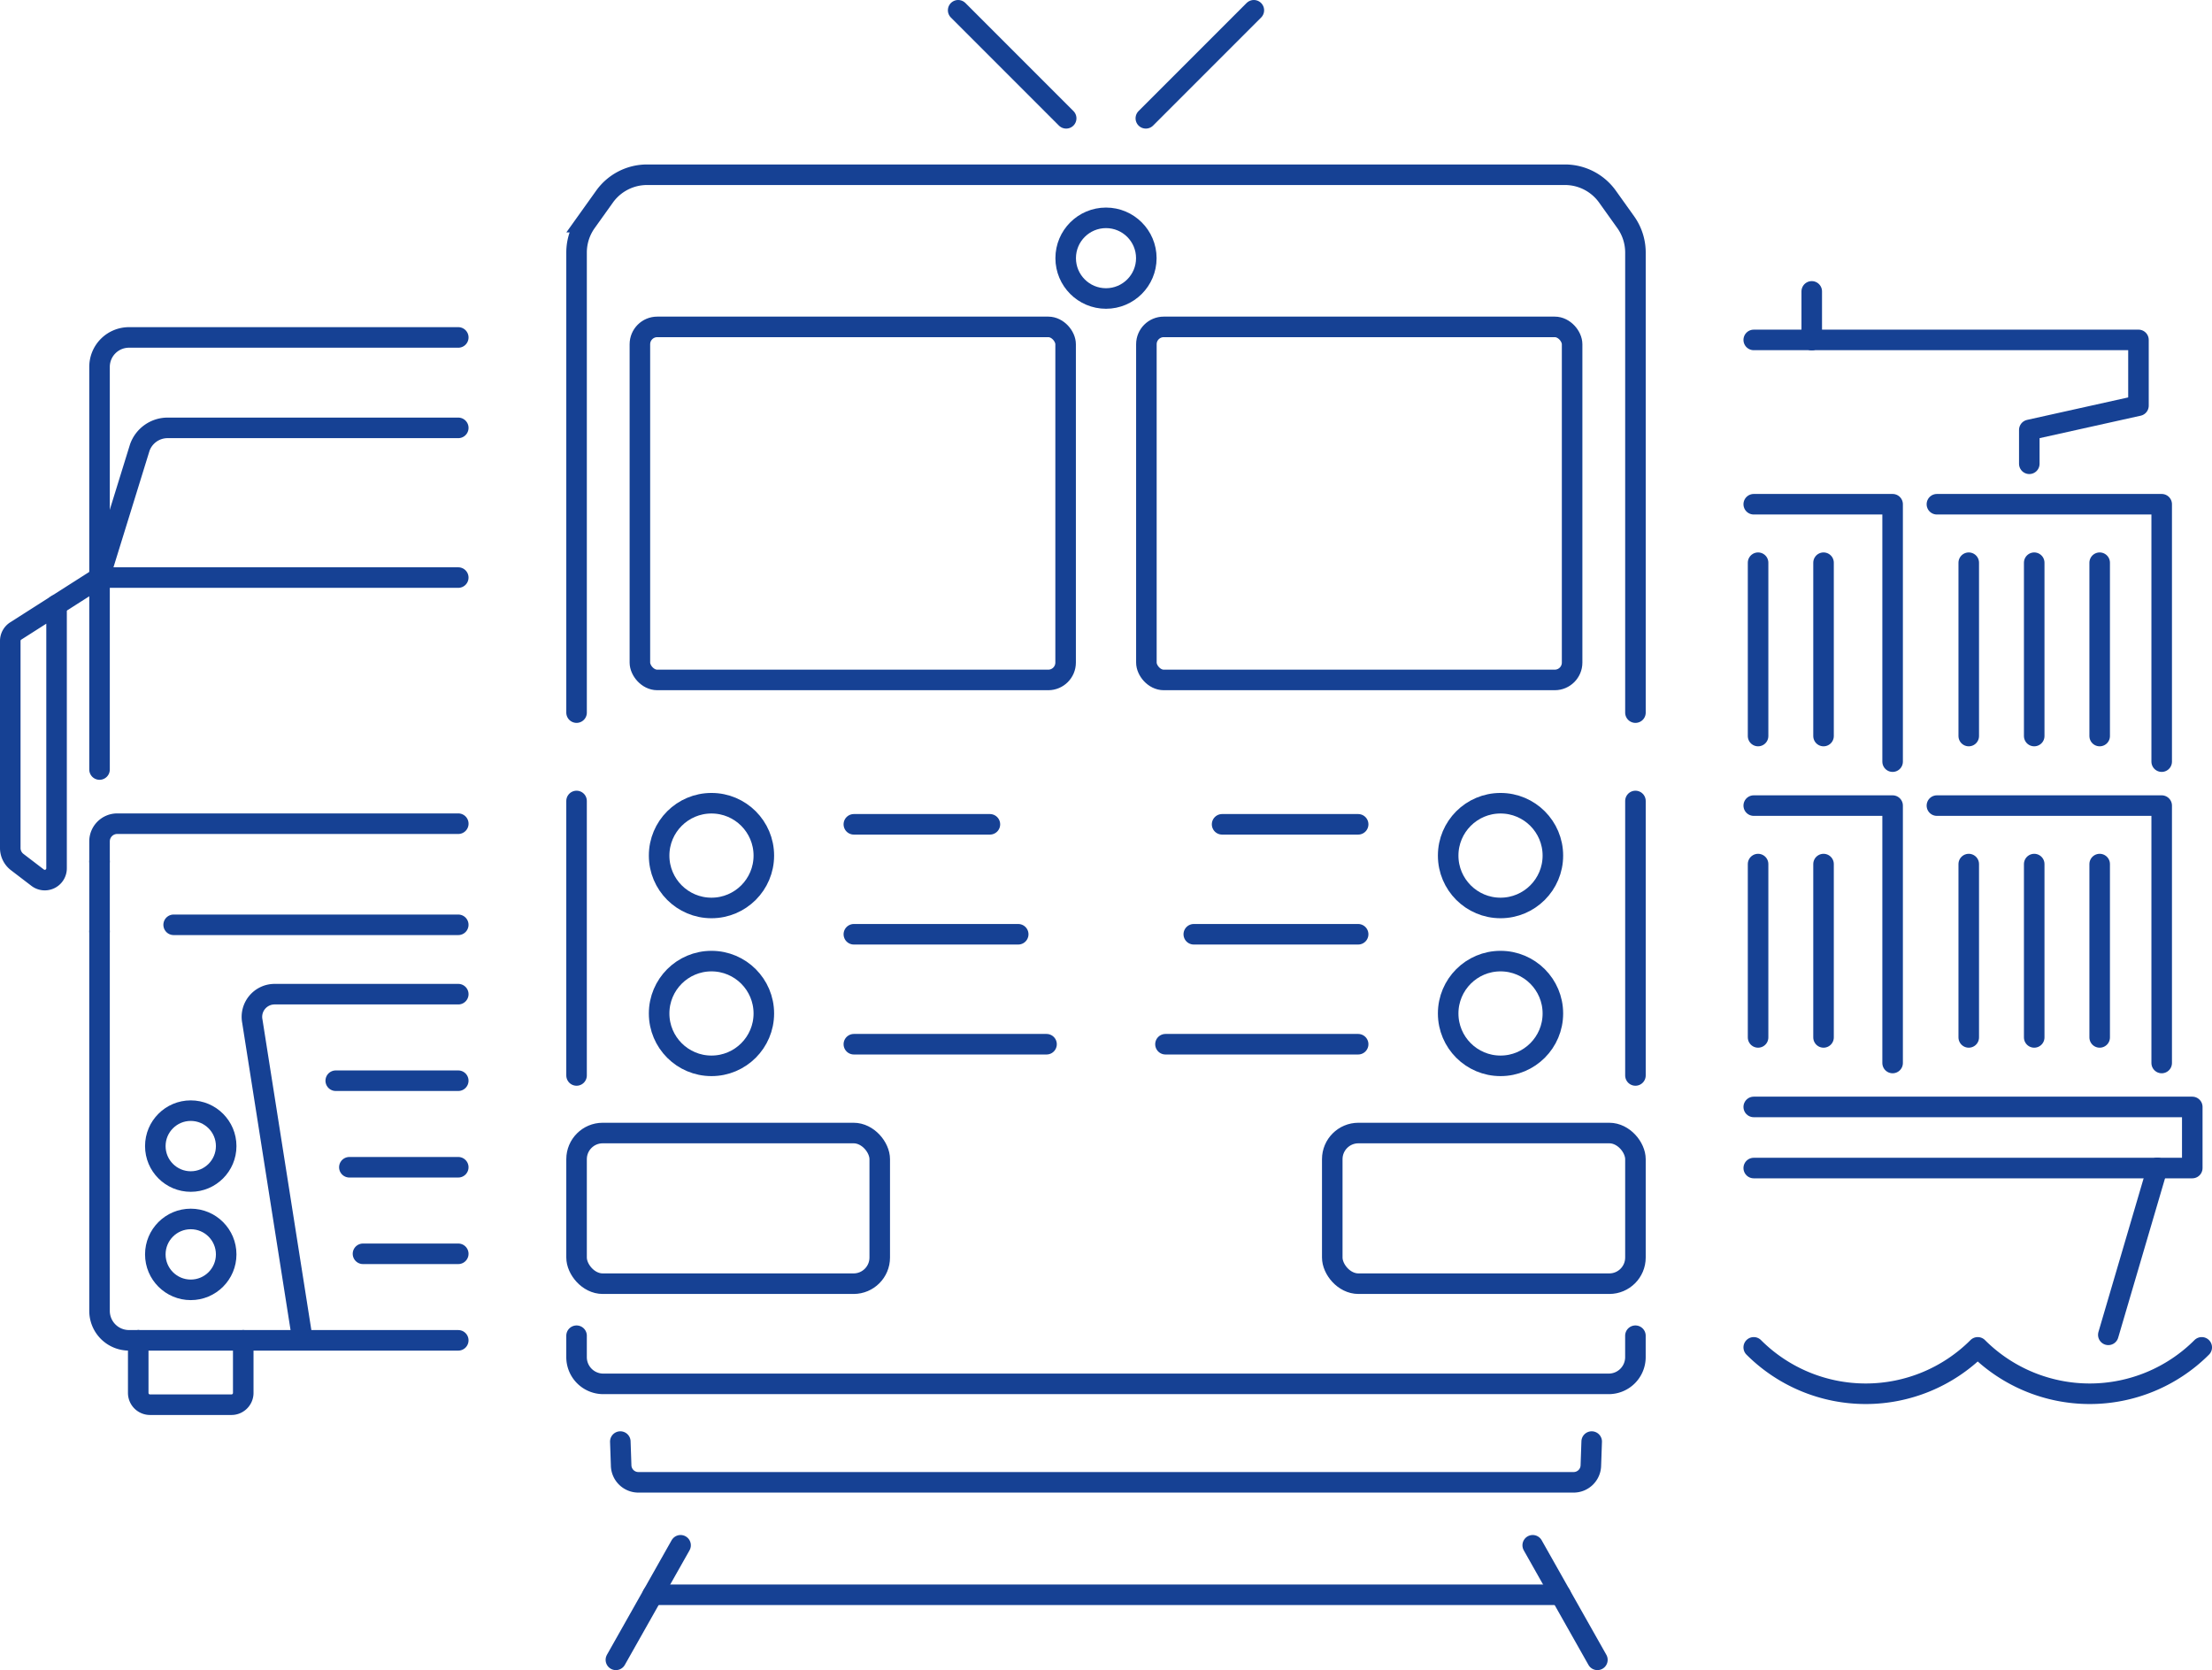<?xml version="1.0" encoding="UTF-8"?>
<svg xmlns="http://www.w3.org/2000/svg" xmlns:xlink="http://www.w3.org/1999/xlink" id="Icon_3modes" width="323" height="243.817" viewBox="0 0 323 243.817">
  <defs>
    <clipPath id="clip-path">
      <rect id="Rectangle_845" data-name="Rectangle 845" width="323" height="243.817" fill="none"></rect>
    </clipPath>
  </defs>
  <g id="Group_2090" data-name="Group 2090" clip-path="url(#clip-path)">
    <circle id="Ellipse_331" data-name="Ellipse 331" cx="7.645" cy="7.645" r="7.645" transform="translate(211.464 117.261)" fill="none" stroke="#164194" stroke-linecap="round" stroke-width="3"></circle>
    <circle id="Ellipse_332" data-name="Ellipse 332" cx="7.645" cy="7.645" r="7.645" transform="translate(211.464 140.309)" fill="none" stroke="#164194" stroke-linecap="round" stroke-width="3"></circle>
    <rect id="Rectangle_841" data-name="Rectangle 841" width="62.165" height="51.54" rx="2.534" transform="translate(167.398 47.722)" fill="none" stroke="#164194" stroke-linecap="round" stroke-width="3"></rect>
    <circle id="Ellipse_333" data-name="Ellipse 333" cx="5.887" cy="5.887" r="5.887" transform="translate(155.613 31.802)" fill="none" stroke="#164194" stroke-linecap="round" stroke-width="3"></circle>
    <line id="Line_893" data-name="Line 893" x1="15.773" y1="15.773" transform="translate(139.912 1.5)" fill="none" stroke="#164194" stroke-linecap="round" stroke-width="3"></line>
    <line id="Line_894" data-name="Line 894" y1="15.773" x2="15.773" transform="translate(167.316 1.5)" fill="none" stroke="#164194" stroke-linecap="round" stroke-width="3"></line>
    <path id="Path_2936" data-name="Path 2936" d="M232.421,210.454l-.12,3.447a2.518,2.518,0,0,1-2.519,2.5H93.219a2.518,2.518,0,0,1-2.519-2.5l-.12-3.447" fill="none" stroke="#164194" stroke-linecap="round" stroke-width="3"></path>
    <line id="Line_895" data-name="Line 895" x2="19.867" transform="translate(178.453 120.341)" fill="none" stroke="#164194" stroke-linecap="round" stroke-width="3"></line>
    <line id="Line_896" data-name="Line 896" x2="24.001" transform="translate(174.318 136.392)" fill="none" stroke="#164194" stroke-linecap="round" stroke-width="3"></line>
    <line id="Line_897" data-name="Line 897" x2="28.136" transform="translate(170.184 152.444)" fill="none" stroke="#164194" stroke-linecap="round" stroke-width="3"></line>
    <line id="Line_898" data-name="Line 898" x1="19.867" transform="translate(124.68 120.341)" fill="none" stroke="#164194" stroke-linecap="round" stroke-width="3"></line>
    <line id="Line_899" data-name="Line 899" x1="24.001" transform="translate(124.681 136.392)" fill="none" stroke="#164194" stroke-linecap="round" stroke-width="3"></line>
    <line id="Line_900" data-name="Line 900" x1="28.136" transform="translate(124.681 152.444)" fill="none" stroke="#164194" stroke-linecap="round" stroke-width="3"></line>
    <path id="Path_2937" data-name="Path 2937" d="M238.81,104.031V36.867a7.632,7.632,0,0,0-1.422-4.436l-2.657-3.721a7.635,7.635,0,0,0-6.211-3.2H94.481a7.635,7.635,0,0,0-6.211,3.2l-2.658,3.721a7.638,7.638,0,0,0-1.421,4.436v67.164" fill="none" stroke="#164194" stroke-linecap="round" stroke-width="3"></path>
    <line id="Line_901" data-name="Line 901" y1="40.071" transform="translate(238.81 116.933)" fill="none" stroke="#164194" stroke-linecap="round" stroke-width="3"></line>
    <rect id="Rectangle_842" data-name="Rectangle 842" width="44.27" height="21.993" rx="3.817" transform="translate(194.54 165.41)" fill="none" stroke="#164194" stroke-linecap="round" stroke-width="3"></rect>
    <line id="Line_902" data-name="Line 902" y1="40.071" transform="translate(84.19 116.933)" fill="none" stroke="#164194" stroke-linecap="round" stroke-width="3"></line>
    <path id="Path_2938" data-name="Path 2938" d="M84.19,195v3.128a3.9,3.9,0,0,0,3.9,3.9H234.906a3.9,3.9,0,0,0,3.9-3.9V195" fill="none" stroke="#164194" stroke-linecap="round" stroke-width="3"></path>
    <rect id="Rectangle_843" data-name="Rectangle 843" width="44.27" height="21.993" rx="3.817" transform="translate(84.191 165.41)" fill="none" stroke="#164194" stroke-linecap="round" stroke-width="3"></rect>
    <circle id="Ellipse_334" data-name="Ellipse 334" cx="7.645" cy="7.645" r="7.645" transform="translate(96.246 117.261)" fill="none" stroke="#164194" stroke-linecap="round" stroke-width="3"></circle>
    <circle id="Ellipse_335" data-name="Ellipse 335" cx="7.645" cy="7.645" r="7.645" transform="translate(96.246 140.309)" fill="none" stroke="#164194" stroke-linecap="round" stroke-width="3"></circle>
    <rect id="Rectangle_844" data-name="Rectangle 844" width="62.165" height="51.54" rx="2.534" transform="translate(93.438 47.722)" fill="none" stroke="#164194" stroke-linecap="round" stroke-width="3"></rect>
    <line id="Line_903" data-name="Line 903" x2="132.593" transform="translate(95.297 232.82)" fill="none" stroke="#164194" stroke-linecap="round" stroke-width="3"></line>
    <line id="Line_904" data-name="Line 904" x1="9.446" y2="16.724" transform="translate(89.933 225.593)" fill="none" stroke="#164194" stroke-linecap="round" stroke-width="3"></line>
    <line id="Line_905" data-name="Line 905" x2="9.446" y2="16.724" transform="translate(223.809 225.593)" fill="none" stroke="#164194" stroke-linecap="round" stroke-width="3"></line>
    <path id="Path_2939" data-name="Path 2939" d="M14.534,135.994v55.377a4.3,4.3,0,0,0,4.3,4.3h1.348" fill="none" stroke="#164194" stroke-linecap="round" stroke-width="3"></path>
    <line id="Line_906" data-name="Line 906" x1="31.393" transform="translate(35.523 195.674)" fill="none" stroke="#164194" stroke-linecap="round" stroke-width="3"></line>
    <line id="Line_907" data-name="Line 907" y2="28.024" transform="translate(14.534 84.318)" fill="none" stroke="#164194" stroke-linecap="round" stroke-width="3"></line>
    <path id="Path_2940" data-name="Path 2940" d="M14.534,84.318V53.561a4.3,4.3,0,0,1,4.3-4.3H66.916" fill="none" stroke="#164194" stroke-linecap="round" stroke-width="3"></path>
    <path id="Path_2941" data-name="Path 2941" d="M66.916,145.137H40.1a3.315,3.315,0,0,0-3.253,3.952l7.313,46.448" fill="none" stroke="#164194" stroke-linecap="round" stroke-width="3"></path>
    <path id="Path_2942" data-name="Path 2942" d="M20.185,195.674v7.675a1.721,1.721,0,0,0,1.722,1.721H33.8a1.719,1.719,0,0,0,1.719-1.719v-7.677" fill="none" stroke="#164194" stroke-linecap="round" stroke-width="3"></path>
    <line id="Line_908" data-name="Line 908" x2="15.338" transform="translate(20.185 195.674)" fill="none" stroke="#164194" stroke-linecap="round" stroke-width="3"></line>
    <path id="Path_2943" data-name="Path 2943" d="M14.534,84.318l5.875-18.974a4.312,4.312,0,0,1,4.068-2.88H66.916" fill="none" stroke="#164194" stroke-linecap="round" stroke-width="3"></path>
    <line id="Line_909" data-name="Line 909" x2="52.382" transform="translate(14.534 84.318)" fill="none" stroke="#164194" stroke-linecap="round" stroke-width="3"></line>
    <line id="Line_910" data-name="Line 910" x2="41.56" transform="translate(25.356 135.011)" fill="none" stroke="#164194" stroke-linecap="round" stroke-width="3"></line>
    <path id="Path_2944" data-name="Path 2944" d="M14.534,125.761v-2.928a2.584,2.584,0,0,1,2.584-2.584h49.8" fill="none" stroke="#164194" stroke-linecap="round" stroke-width="3"></path>
    <line id="Line_911" data-name="Line 911" y1="10.233" transform="translate(14.534 125.761)" fill="none" stroke="#164194" stroke-linecap="round" stroke-width="3"></line>
    <path id="Path_2945" data-name="Path 2945" d="M8.259,88.316,2.3,92.114a1.723,1.723,0,0,0-.8,1.453V123.8a2.583,2.583,0,0,0,1.014,2.052l2.983,2.28a1.719,1.719,0,0,0,2.762-1.365V88.316" fill="none" stroke="#164194" stroke-linecap="round" stroke-width="3"></path>
    <line id="Line_912" data-name="Line 912" x1="6.275" y2="3.998" transform="translate(8.259 84.318)" fill="none" stroke="#164194" stroke-linecap="round" stroke-width="3"></line>
    <circle id="Ellipse_336" data-name="Ellipse 336" cx="5.174" cy="5.174" r="5.174" transform="translate(22.68 162.142)" fill="none" stroke="#164194" stroke-linecap="round" stroke-width="3"></circle>
    <circle id="Ellipse_337" data-name="Ellipse 337" cx="5.174" cy="5.174" r="5.174" transform="translate(22.68 177.953)" fill="none" stroke="#164194" stroke-linecap="round" stroke-width="3"></circle>
    <line id="Line_913" data-name="Line 913" x2="15.902" transform="translate(51.014 170.405)" fill="none" stroke="#164194" stroke-linecap="round" stroke-width="3"></line>
    <line id="Line_914" data-name="Line 914" x2="17.891" transform="translate(49.025 157.771)" fill="none" stroke="#164194" stroke-linecap="round" stroke-width="3"></line>
    <line id="Line_915" data-name="Line 915" x2="13.913" transform="translate(53.004 183.04)" fill="none" stroke="#164194" stroke-linecap="round" stroke-width="3"></line>
    <line id="Line_916" data-name="Line 916" x1="7.161" y2="24.349" transform="translate(307.859 170.522)" fill="none" stroke="#164194" stroke-linecap="round" stroke-linejoin="round" stroke-width="3"></line>
    <path id="Path_2946" data-name="Path 2946" d="M296.322,67.706V62.764l15.94-3.542v-9.6H264.554" fill="none" stroke="#164194" stroke-linecap="round" stroke-linejoin="round" stroke-width="3"></path>
    <line id="Line_917" data-name="Line 917" y1="7.085" transform="translate(264.554 42.539)" fill="none" stroke="#164194" stroke-linecap="round" stroke-linejoin="round" stroke-width="3"></line>
    <line id="Line_918" data-name="Line 918" x2="8.47" transform="translate(256.084 49.624)" fill="none" stroke="#164194" stroke-linecap="round" stroke-linejoin="round" stroke-width="3"></line>
    <line id="Line_919" data-name="Line 919" y1="25.304" transform="translate(266.276 82.149)" fill="none" stroke="#164194" stroke-linecap="round" stroke-linejoin="round" stroke-width="3"></line>
    <line id="Line_920" data-name="Line 920" y1="25.304" transform="translate(256.718 82.149)" fill="none" stroke="#164194" stroke-linecap="round" stroke-linejoin="round" stroke-width="3"></line>
    <path id="Path_2947" data-name="Path 2947" d="M315.654,111.189V73.612H282.83" fill="none" stroke="#164194" stroke-linecap="round" stroke-linejoin="round" stroke-width="3"></path>
    <path id="Path_2948" data-name="Path 2948" d="M276.363,111.189V73.612H256.084" fill="none" stroke="#164194" stroke-linecap="round" stroke-linejoin="round" stroke-width="3"></path>
    <line id="Line_921" data-name="Line 921" y1="25.304" transform="translate(306.598 82.149)" fill="none" stroke="#164194" stroke-linecap="round" stroke-linejoin="round" stroke-width="3"></line>
    <line id="Line_922" data-name="Line 922" y1="25.304" transform="translate(287.48 82.149)" fill="none" stroke="#164194" stroke-linecap="round" stroke-linejoin="round" stroke-width="3"></line>
    <line id="Line_923" data-name="Line 923" y1="25.304" transform="translate(297.039 82.149)" fill="none" stroke="#164194" stroke-linecap="round" stroke-linejoin="round" stroke-width="3"></line>
    <line id="Line_924" data-name="Line 924" y2="25.305" transform="translate(266.276 126.145)" fill="none" stroke="#164194" stroke-linecap="round" stroke-linejoin="round" stroke-width="3"></line>
    <line id="Line_925" data-name="Line 925" y2="25.305" transform="translate(256.718 126.145)" fill="none" stroke="#164194" stroke-linecap="round" stroke-linejoin="round" stroke-width="3"></line>
    <path id="Path_2949" data-name="Path 2949" d="M315.654,155.185V117.608H282.83" fill="none" stroke="#164194" stroke-linecap="round" stroke-linejoin="round" stroke-width="3"></path>
    <path id="Path_2950" data-name="Path 2950" d="M276.363,155.185V117.608H256.084" fill="none" stroke="#164194" stroke-linecap="round" stroke-linejoin="round" stroke-width="3"></path>
    <line id="Line_926" data-name="Line 926" y2="25.305" transform="translate(306.598 126.145)" fill="none" stroke="#164194" stroke-linecap="round" stroke-linejoin="round" stroke-width="3"></line>
    <line id="Line_927" data-name="Line 927" y2="25.305" transform="translate(287.48 126.145)" fill="none" stroke="#164194" stroke-linecap="round" stroke-linejoin="round" stroke-width="3"></line>
    <line id="Line_928" data-name="Line 928" y2="25.305" transform="translate(297.039 126.145)" fill="none" stroke="#164194" stroke-linecap="round" stroke-linejoin="round" stroke-width="3"></line>
    <line id="Line_929" data-name="Line 929" x1="58.936" transform="translate(256.084 170.522)" fill="none" stroke="#164194" stroke-linecap="round" stroke-linejoin="round" stroke-width="3"></line>
    <path id="Path_2951" data-name="Path 2951" d="M315.02,170.522h5.1V161.6H256.084" fill="none" stroke="#164194" stroke-linecap="round" stroke-linejoin="round" stroke-width="3"></path>
    <path id="Path_2952" data-name="Path 2952" d="M321.5,196.7a23.133,23.133,0,0,1-32.708,0,23.133,23.133,0,0,1-32.708,0" fill="none" stroke="#164194" stroke-linecap="round" stroke-linejoin="round" stroke-width="3"></path>
  </g>
</svg>
